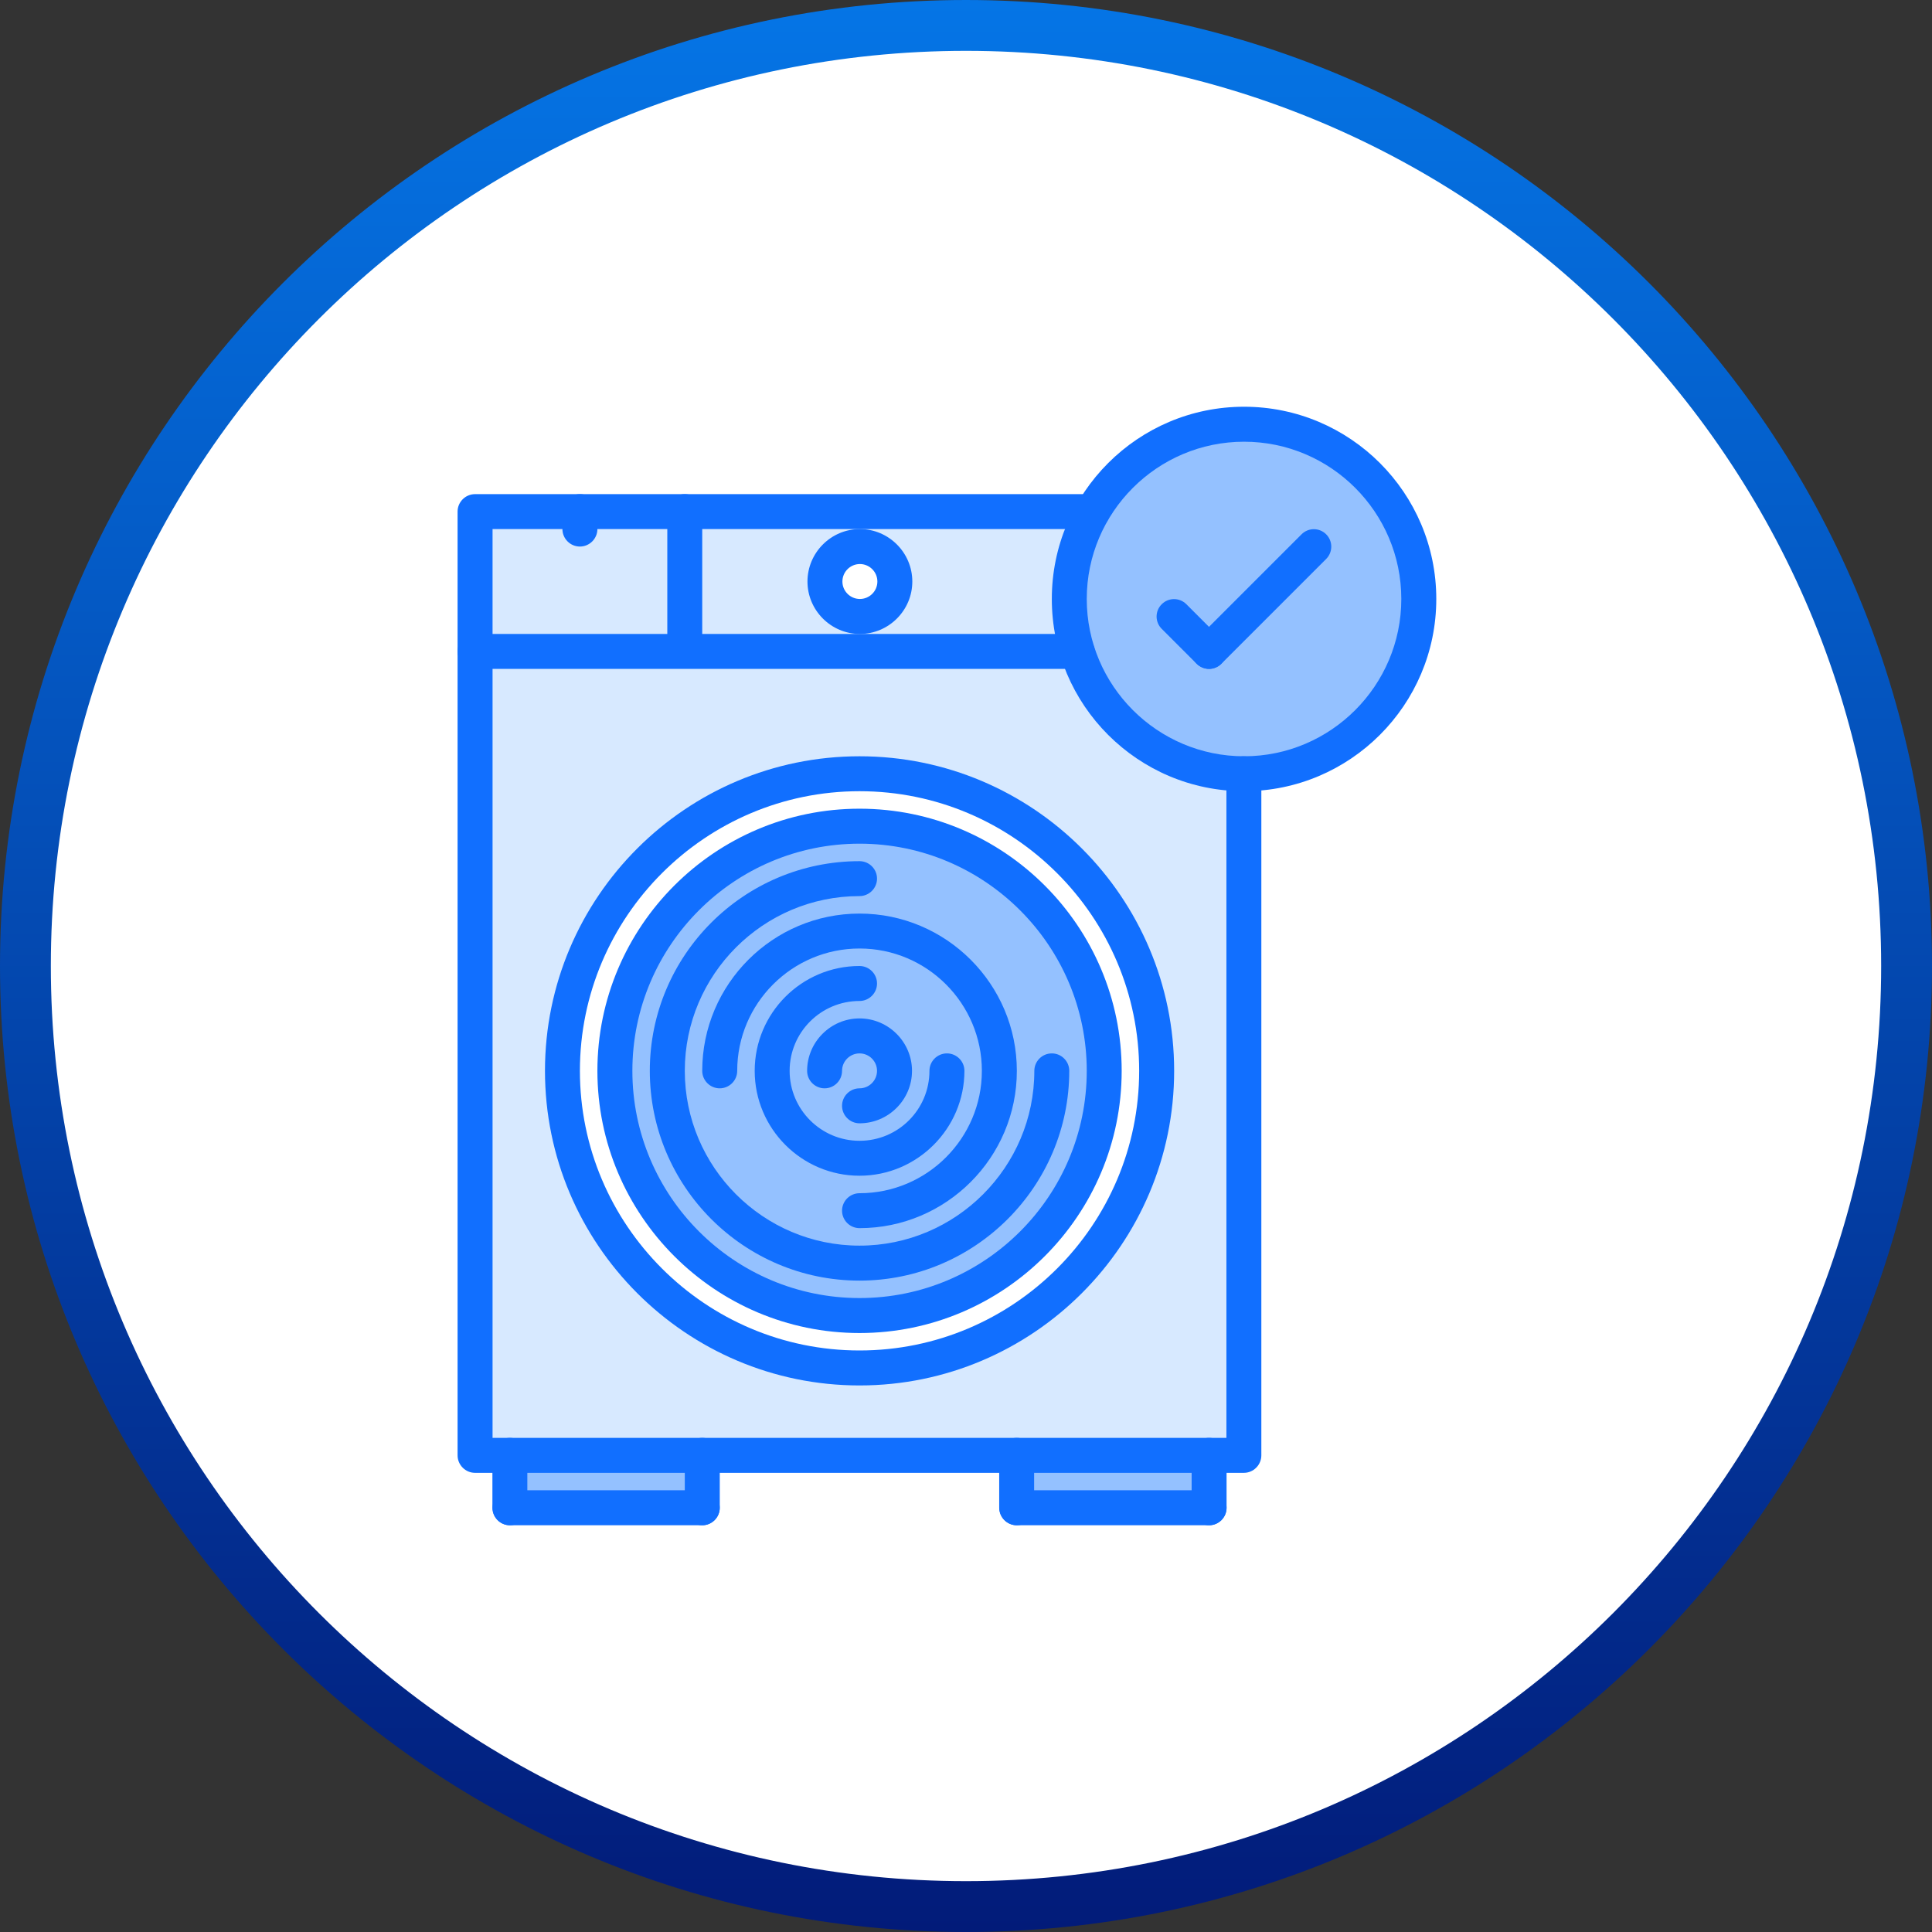 <svg width="38" height="38" viewBox="0 0 38 38" fill="none" xmlns="http://www.w3.org/2000/svg">
<rect x="0" y="0" width="38" height="38" fill="#333333" stroke="none"/>
<g clip-path="url(#clip0_1126_32)">
<path d="M19 37.5C29.217 37.5 37.5 29.217 37.5 19C37.5 8.783 29.217 0.5 19 0.5C8.783 0.5 0.5 8.783 0.5 19C0.5 29.217 8.783 37.5 19 37.5Z" fill="white" stroke="url(#paint0_linear_1126_32)"/>
<path d="M16.906 25.875C19.563 25.875 21.719 23.72 21.719 21.062C21.719 18.402 19.563 16.25 16.906 16.25C14.246 16.25 12.094 18.402 12.094 21.062C12.094 23.72 14.246 25.875 16.906 25.875ZM16.906 15.219C20.134 15.219 22.75 17.835 22.75 21.062C22.75 24.29 20.134 26.906 16.906 26.906C13.678 26.906 11.062 24.29 11.062 21.062C11.062 17.835 13.678 15.219 16.906 15.219Z" fill="white"/>
<path d="M16.906 25.875C19.564 25.875 21.719 23.72 21.719 21.062C21.719 18.405 19.564 16.25 16.906 16.25C14.248 16.25 12.094 18.405 12.094 21.062C12.094 23.72 14.248 25.875 16.906 25.875Z" fill="#94C1FF"/>
<path d="M23.782 28.625H19.997V29.656H23.782V28.625Z" fill="#94C1FF"/>
<path d="M13.813 28.625H10.028V29.656H13.813V28.625Z" fill="#94C1FF"/>
<path d="M24.469 8.344C26.366 8.344 27.906 9.884 27.906 11.781C27.906 13.679 26.366 15.219 24.469 15.219H24.465C22.925 15.219 21.626 14.205 21.189 12.812C21.086 12.486 21.031 12.142 21.031 11.781C21.031 11.156 21.2 10.568 21.492 10.062C22.087 9.035 23.197 8.344 24.469 8.344Z" fill="#94C1FF"/>
<path d="M13.469 10.062H21.492C21.2 10.568 21.031 11.156 21.031 11.781C21.031 12.142 21.086 12.486 21.189 12.812H21.186H13.469V12.792V10.062ZM16.913 12.125C17.291 12.125 17.601 11.816 17.601 11.438C17.601 11.056 17.291 10.75 16.913 10.75C16.535 10.75 16.226 11.056 16.226 11.438C16.226 11.816 16.535 12.125 16.913 12.125Z" fill="#D7E9FF"/>
<path d="M11.406 10.062H13.469V12.792V12.812H9.344V10.062H11.406Z" fill="#D7E9FF"/>
<path d="M16.913 12.125C17.293 12.125 17.601 11.817 17.601 11.438C17.601 11.058 17.293 10.75 16.913 10.75C16.533 10.75 16.226 11.058 16.226 11.438C16.226 11.817 16.533 12.125 16.913 12.125Z" fill="white"/>
<path d="M24.465 15.219V28.625H23.781H19.997H13.812H10.028H9.344V12.812H13.469H21.186H21.189C21.626 14.205 22.925 15.219 24.465 15.219ZM22.75 21.062C22.75 17.835 20.134 15.219 16.906 15.219C13.678 15.219 11.062 17.835 11.062 21.062C11.062 24.29 13.678 26.906 16.906 26.906C20.134 26.906 22.75 24.29 22.75 21.062Z" fill="#D7E9FF"/>
<path d="M24.465 28.969H9.344C9.155 28.969 9 28.814 9 28.625V10.062C9 9.873 9.155 9.719 9.344 9.719H21.488C21.677 9.719 21.832 9.873 21.832 10.062C21.832 10.252 21.677 10.406 21.488 10.406H9.688V28.281H24.122V15.219C24.122 15.03 24.276 14.875 24.465 14.875C24.654 14.875 24.809 15.03 24.809 15.219V28.625C24.809 28.814 24.654 28.969 24.465 28.969Z" fill="#116FFF"/>
<path d="M10.028 30C9.839 30 9.685 29.845 9.685 29.656V28.625C9.685 28.436 9.839 28.281 10.028 28.281C10.217 28.281 10.372 28.436 10.372 28.625V29.656C10.372 29.845 10.221 30 10.028 30ZM13.813 30C13.624 30 13.469 29.845 13.469 29.656V28.625C13.469 28.436 13.624 28.281 13.813 28.281C14.002 28.281 14.157 28.436 14.157 28.625V29.656C14.157 29.845 14.002 30 13.813 30Z" fill="#116FFF"/>
<path d="M13.812 30H10.031C9.842 30 9.688 29.845 9.688 29.656C9.688 29.467 9.842 29.312 10.031 29.312H13.812C14.002 29.312 14.156 29.467 14.156 29.656C14.156 29.845 14.002 30 13.812 30ZM19.997 30C19.808 30 19.653 29.845 19.653 29.656V28.625C19.653 28.436 19.808 28.281 19.997 28.281C20.186 28.281 20.34 28.436 20.34 28.625V29.656C20.34 29.845 20.189 30 19.997 30ZM23.781 30C23.592 30 23.438 29.845 23.438 29.656V28.625C23.438 28.436 23.592 28.281 23.781 28.281C23.97 28.281 24.125 28.436 24.125 28.625V29.656C24.125 29.845 23.97 30 23.781 30Z" fill="#116FFF"/>
<path d="M23.781 30H20C19.811 30 19.656 29.845 19.656 29.656C19.656 29.467 19.811 29.312 20 29.312H23.781C23.97 29.312 24.125 29.467 24.125 29.656C24.125 29.845 23.97 30 23.781 30ZM16.906 26.219C14.063 26.219 11.75 23.905 11.75 21.062C11.75 18.22 14.063 15.906 16.906 15.906C19.749 15.906 22.062 18.22 22.062 21.062C22.062 23.905 19.749 26.219 16.906 26.219ZM16.906 16.594C14.442 16.594 12.438 18.598 12.438 21.062C12.438 23.527 14.442 25.531 16.906 25.531C19.371 25.531 21.375 23.527 21.375 21.062C21.375 18.598 19.367 16.594 16.906 16.594Z" fill="#116FFF"/>
<path d="M16.906 25.188C14.631 25.188 12.781 23.338 12.781 21.062C12.781 18.787 14.631 16.938 16.906 16.938C17.095 16.938 17.25 17.092 17.25 17.281C17.25 17.47 17.095 17.625 16.906 17.625C15.012 17.625 13.469 19.168 13.469 21.062C13.469 22.957 15.012 24.5 16.906 24.5C18.8 24.5 20.344 22.957 20.344 21.062C20.344 20.873 20.498 20.719 20.688 20.719C20.877 20.719 21.031 20.873 21.031 21.062C21.031 23.335 19.178 25.188 16.906 25.188Z" fill="#116FFF"/>
<path d="M16.906 24.156C16.717 24.156 16.562 24.002 16.562 23.812C16.562 23.623 16.717 23.469 16.906 23.469C18.233 23.469 19.312 22.389 19.312 21.062C19.312 19.736 18.233 18.656 16.906 18.656C15.579 18.656 14.5 19.736 14.5 21.062C14.5 21.252 14.345 21.406 14.156 21.406C13.967 21.406 13.812 21.252 13.812 21.062C13.812 19.358 15.201 17.969 16.906 17.969C18.611 17.969 20 19.358 20 21.062C20 22.767 18.611 24.156 16.906 24.156Z" fill="#116FFF"/>
<path d="M16.906 23.125C15.768 23.125 14.844 22.2 14.844 21.062C14.844 19.925 15.768 19 16.906 19C17.095 19 17.25 19.155 17.25 19.344C17.25 19.533 17.095 19.688 16.906 19.688C16.147 19.688 15.531 20.303 15.531 21.062C15.531 21.822 16.147 22.438 16.906 22.438C17.666 22.438 18.281 21.822 18.281 21.062C18.281 20.873 18.436 20.719 18.625 20.719C18.814 20.719 18.969 20.873 18.969 21.062C18.969 22.197 18.041 23.125 16.906 23.125Z" fill="#116FFF"/>
<path d="M16.906 22.094C16.717 22.094 16.562 21.939 16.562 21.75C16.562 21.561 16.717 21.406 16.906 21.406C17.095 21.406 17.25 21.252 17.25 21.062C17.25 20.873 17.095 20.719 16.906 20.719C16.717 20.719 16.562 20.873 16.562 21.062C16.562 21.252 16.408 21.406 16.219 21.406C16.03 21.406 15.875 21.252 15.875 21.062C15.875 20.495 16.339 20.031 16.906 20.031C17.473 20.031 17.938 20.495 17.938 21.062C17.938 21.63 17.473 22.094 16.906 22.094Z" fill="#116FFF"/>
<path d="M16.906 27.25C13.496 27.25 10.719 24.473 10.719 21.062C10.719 17.649 13.496 14.875 16.906 14.875C20.316 14.875 23.094 17.649 23.094 21.062C23.094 24.473 20.316 27.25 16.906 27.25ZM16.906 15.562C13.874 15.562 11.406 18.031 11.406 21.062C11.406 24.094 13.874 26.562 16.906 26.562C19.938 26.562 22.406 24.094 22.406 21.062C22.406 18.031 19.938 15.562 16.906 15.562ZM21.189 13.156H9.344C9.155 13.156 9 13.002 9 12.812C9 12.623 9.155 12.469 9.344 12.469H21.186C21.375 12.469 21.53 12.623 21.53 12.812C21.53 13.002 21.378 13.156 21.189 13.156Z" fill="#116FFF"/>
<path d="M13.469 13.136C13.28 13.136 13.125 12.981 13.125 12.792V10.062C13.125 9.873 13.28 9.719 13.469 9.719C13.658 9.719 13.812 9.873 13.812 10.062V12.792C13.812 12.981 13.658 13.136 13.469 13.136ZM11.406 10.75C11.217 10.75 11.062 10.595 11.062 10.406V10.062C11.062 9.873 11.217 9.719 11.406 9.719C11.595 9.719 11.75 9.873 11.75 10.062V10.406C11.75 10.595 11.595 10.75 11.406 10.75ZM16.913 12.469C16.346 12.469 15.882 12.005 15.882 11.438C15.882 10.87 16.346 10.406 16.913 10.406C17.48 10.406 17.944 10.87 17.944 11.438C17.944 12.005 17.48 12.469 16.913 12.469ZM16.913 11.094C16.724 11.094 16.569 11.248 16.569 11.438C16.569 11.627 16.724 11.781 16.913 11.781C17.102 11.781 17.257 11.627 17.257 11.438C17.257 11.248 17.102 11.094 16.913 11.094ZM24.469 15.562C22.382 15.562 20.688 13.868 20.688 11.781C20.688 9.695 22.382 8 24.469 8C26.555 8 28.25 9.695 28.25 11.781C28.25 13.868 26.552 15.562 24.469 15.562ZM24.469 8.688C22.764 8.688 21.375 10.076 21.375 11.781C21.375 13.486 22.764 14.875 24.469 14.875C26.174 14.875 27.562 13.486 27.562 11.781C27.562 10.076 26.174 8.688 24.469 8.688Z" fill="#116FFF"/>
<path d="M23.781 13.156C23.692 13.156 23.606 13.122 23.537 13.056L22.85 12.369C22.715 12.235 22.715 12.018 22.85 11.884C22.984 11.75 23.2 11.75 23.334 11.884L24.022 12.572C24.156 12.706 24.156 12.922 24.022 13.056C23.956 13.122 23.867 13.156 23.781 13.156Z" fill="#116FFF"/>
<path d="M23.781 13.156C23.692 13.156 23.606 13.122 23.537 13.056C23.403 12.922 23.403 12.706 23.537 12.572L25.6 10.509C25.734 10.375 25.95 10.375 26.084 10.509C26.218 10.643 26.218 10.86 26.084 10.994L24.022 13.056C23.956 13.122 23.867 13.156 23.781 13.156Z" fill="#116FFF"/>
</g>
<defs>
<linearGradient id="paint0_linear_1126_32" x1="19" y1="-1.33909e-08" x2="19" y2="38" gradientUnits="userSpaceOnUse">
<stop stop-color="#0575E6"/>
<stop offset="1" stop-color="#021B79"/>
</linearGradient>
<clipPath id="clip0_1126_32">
<rect width="38" height="38" fill="white"/>
</clipPath>
</defs>
</svg>
